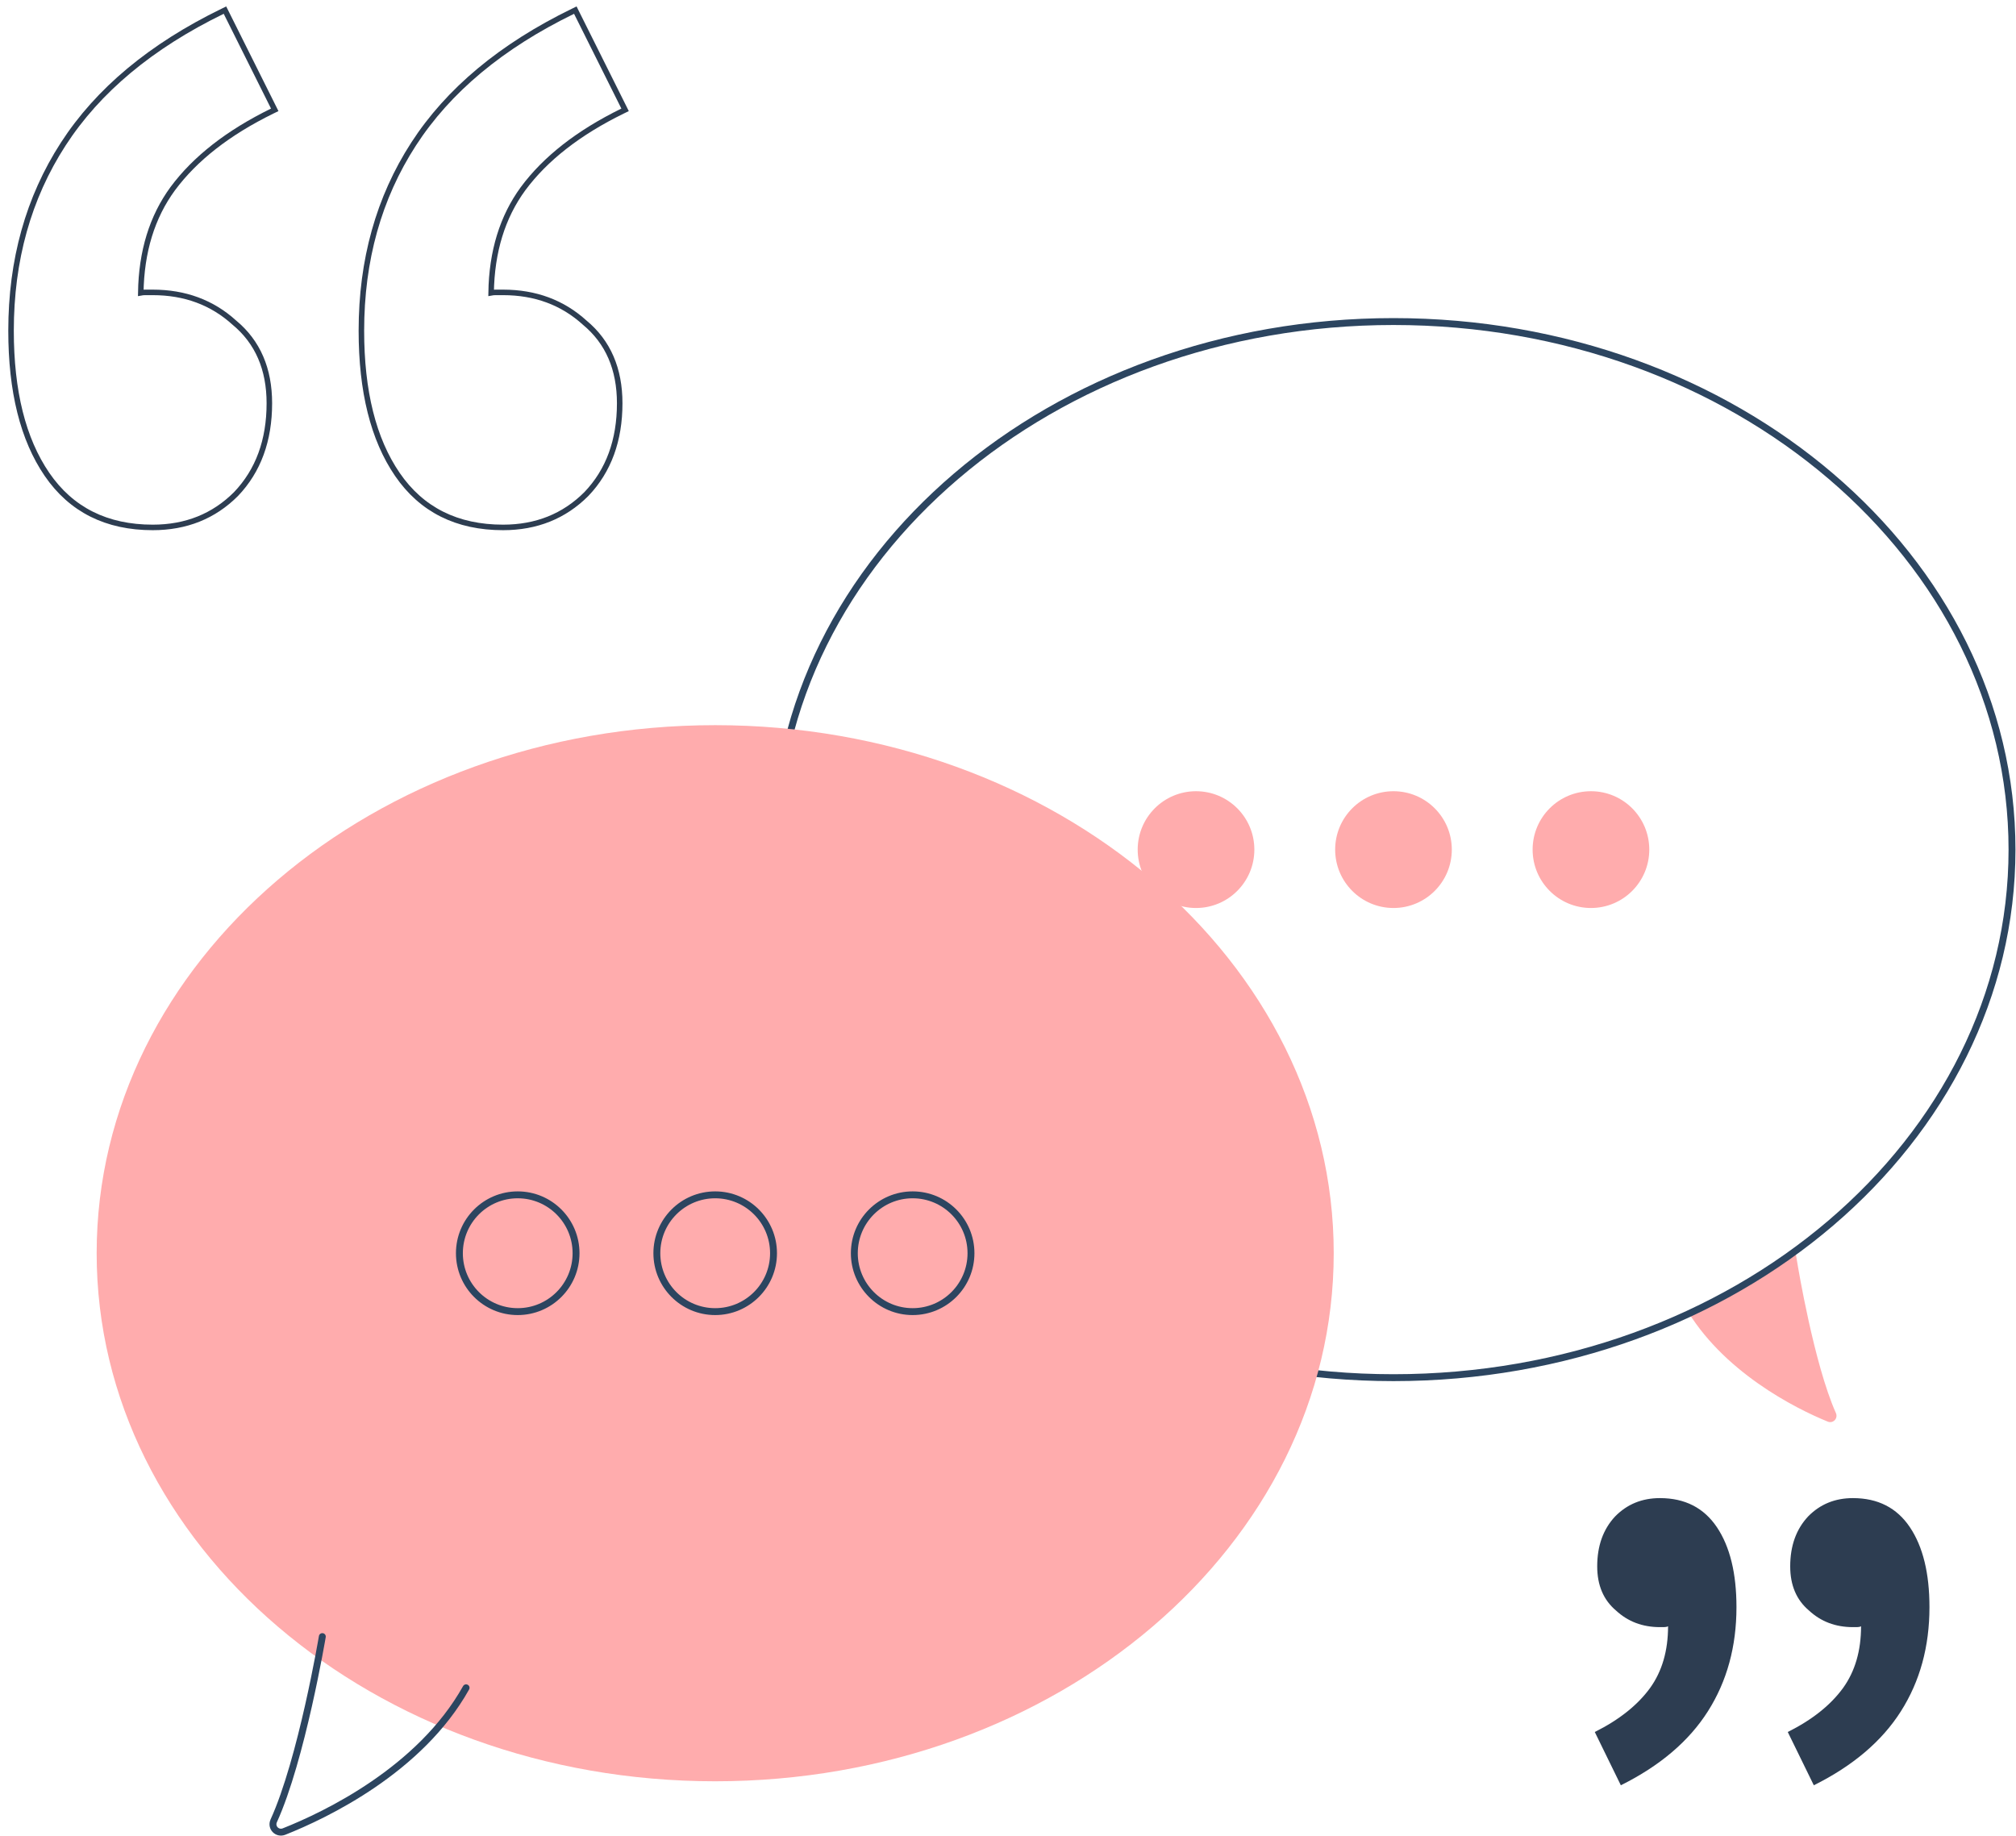 <?xml version="1.0" encoding="UTF-8"?>
<svg xmlns="http://www.w3.org/2000/svg" width="146" height="133" viewBox="0 0 146 133" fill="none">
  <path opacity="0.9" d="M16.381 0.911L16.292 0.733L16.114 0.82C10.951 3.335 7.101 6.538 4.579 10.436C2.058 14.333 0.8 18.84 0.8 23.951C0.8 28.335 1.661 31.812 3.404 34.359C5.158 36.921 7.721 38.2 11.063 38.2C13.468 38.2 15.483 37.395 17.093 35.782L17.093 35.782L17.096 35.779C18.707 34.091 19.507 31.894 19.507 29.206C19.507 26.727 18.667 24.773 16.975 23.371C15.366 21.907 13.391 21.177 11.063 21.177H11.062H11.062H11.061H11.06H11.059H11.058H11.057H11.056H11.056H11.055H11.054H11.053H11.052H11.052H11.051H11.05H11.049H11.048H11.047H11.046H11.046H11.045H11.044H11.043H11.042H11.041H11.04H11.04H11.039H11.038H11.037H11.036H11.035H11.034H11.034H11.033H11.032H11.031H11.03H11.029H11.028H11.027H11.027H11.026H11.025H11.024H11.023H11.022H11.021H11.02H11.02H11.019H11.018H11.017H11.016H11.015H11.014H11.013H11.012H11.012H11.011H11.01H11.009H11.008H11.007H11.006H11.005H11.005H11.004H11.003H11.002H11.001H11H10.999H10.998H10.997H10.996H10.995H10.995H10.994H10.993H10.992H10.991H10.99H10.989H10.988H10.987H10.986H10.986H10.985H10.984H10.983H10.982H10.981H10.98H10.979H10.978H10.977H10.976H10.976H10.975H10.974H10.973H10.972H10.971H10.97H10.969H10.968H10.967H10.966H10.965H10.964H10.963H10.963H10.962H10.961H10.96H10.959H10.958H10.957H10.956H10.955H10.954H10.953H10.952H10.951H10.95H10.95H10.949H10.948H10.947H10.946H10.945H10.944H10.943H10.942H10.941H10.94H10.939H10.938H10.937H10.936H10.935H10.934H10.933H10.932H10.931H10.931H10.93H10.929H10.928H10.927H10.926H10.925H10.924H10.923H10.922H10.921H10.92H10.919H10.918H10.917H10.916H10.915H10.914H10.913H10.912H10.911H10.91H10.909H10.908H10.907H10.906H10.905H10.904H10.903H10.902H10.901H10.9H10.899H10.899H10.898H10.896H10.896H10.895H10.894H10.893H10.892H10.891H10.89H10.889H10.888H10.887H10.886H10.885H10.884H10.883H10.882H10.881H10.88H10.879H10.878H10.877H10.876H10.875H10.874H10.873H10.872H10.871H10.87H10.869H10.868H10.867H10.866H10.865H10.864H10.863H10.861H10.861H10.86H10.858H10.857H10.856H10.855H10.854H10.853H10.852H10.851H10.85H10.849H10.848H10.847H10.846H10.845H10.844H10.843H10.842H10.841H10.84H10.839H10.838H10.837H10.836H10.835H10.834H10.833H10.832H10.831H10.83H10.829H10.828H10.827H10.825H10.825H10.823H10.822H10.821H10.82H10.819H10.818H10.817H10.816H10.815H10.814H10.813H10.812H10.811H10.81H10.809H10.808H10.807H10.806H10.805H10.803H10.802H10.801H10.8H10.799H10.798H10.797H10.796H10.795H10.794H10.793H10.792H10.791H10.79H10.789H10.787H10.786H10.785H10.784H10.783H10.782H10.781H10.78H10.779H10.778H10.777H10.776H10.774H10.773H10.772H10.771H10.77H10.769H10.768H10.767H10.766H10.765H10.764H10.763H10.761H10.76H10.759H10.758H10.757H10.756H10.755H10.754H10.753H10.752H10.751H10.749H10.748H10.747H10.746H10.745H10.744H10.743H10.742H10.741H10.739H10.738H10.737H10.736H10.735H10.734H10.733H10.732H10.731H10.729H10.728H10.727H10.726H10.725H10.724H10.723H10.722H10.72H10.719H10.718H10.717H10.716H10.715H10.714H10.713H10.711H10.71H10.709H10.708H10.707H10.706H10.705H10.704H10.702H10.701H10.7H10.699H10.698H10.697H10.696H10.694H10.693H10.692H10.691H10.69H10.689H10.688H10.687H10.685H10.684H10.683H10.682H10.681H10.68H10.678H10.677H10.676H10.675H10.674H10.673H10.671H10.67H10.669H10.668H10.667H10.666H10.665H10.663H10.662H10.661H10.66H10.659H10.658H10.656H10.655H10.654H10.653H10.652H10.65H10.649H10.648H10.647H10.646H10.645H10.643H10.642H10.641H10.64H10.639H10.638H10.636H10.635H10.634H10.633H10.632H10.63H10.629H10.628H10.627H10.626H10.624H10.623H10.622H10.621H10.62H10.619H10.617H10.616H10.615H10.614H10.613H10.611H10.61H10.609H10.608H10.607H10.605H10.604H10.603H10.602H10.601H10.599H10.598H10.597H10.596H10.595H10.593H10.592H10.591H10.59H10.588H10.587H10.586H10.585H10.584H10.582H10.581H10.58H10.579H10.578H10.576H10.575H10.574H10.573H10.571H10.57H10.569H10.568H10.566H10.565H10.564H10.563H10.562H10.56H10.559H10.558H10.557H10.555H10.554H10.553H10.552H10.55H10.549H10.548H10.547H10.546H10.544H10.543H10.542H10.54H10.539H10.538H10.537H10.536H10.534H10.533H10.532H10.53H10.529H10.528C10.411 21.177 10.299 21.187 10.195 21.207C10.24 18.218 11.014 15.708 12.509 13.666C14.127 11.482 16.525 9.606 19.716 8.043L19.897 7.955L19.807 7.774L16.381 0.911ZM41.753 0.911L41.665 0.733L41.487 0.82C36.323 3.335 32.473 6.538 29.951 10.436C27.43 14.333 26.172 18.84 26.172 23.951C26.172 28.335 27.033 31.812 28.777 34.359C30.53 36.921 33.093 38.2 36.435 38.2C38.84 38.2 40.855 37.395 42.465 35.782L42.465 35.782L42.468 35.779C44.08 34.091 44.879 31.894 44.879 29.206C44.879 26.727 44.039 24.773 42.348 23.371C40.739 21.907 38.763 21.177 36.435 21.177H36.435H36.434H36.433H36.432H36.431H36.431H36.43H36.429H36.428H36.427H36.426H36.425H36.425H36.424H36.423H36.422H36.421H36.42H36.419H36.419H36.418H36.417H36.416H36.415H36.414H36.413H36.413H36.412H36.411H36.41H36.409H36.408H36.407H36.407H36.406H36.405H36.404H36.403H36.402H36.401H36.401H36.4H36.399H36.398H36.397H36.396H36.395H36.394H36.394H36.393H36.392H36.391H36.39H36.389H36.388H36.387H36.386H36.386H36.385H36.384H36.383H36.382H36.381H36.38H36.379H36.379H36.378H36.377H36.376H36.375H36.374H36.373H36.372H36.371H36.37H36.37H36.369H36.368H36.367H36.366H36.365H36.364H36.363H36.362H36.361H36.361H36.36H36.359H36.358H36.357H36.356H36.355H36.354H36.353H36.352H36.352H36.35H36.35H36.349H36.348H36.347H36.346H36.345H36.344H36.343H36.342H36.341H36.34H36.34H36.339H36.338H36.337H36.336H36.335H36.334H36.333H36.332H36.331H36.33H36.329H36.328H36.327H36.327H36.325H36.325H36.324H36.323H36.322H36.321H36.32H36.319H36.318H36.317H36.316H36.315H36.314H36.313H36.312H36.311H36.31H36.309H36.309H36.308H36.307H36.306H36.305H36.304H36.303H36.302H36.301H36.3H36.299H36.298H36.297H36.296H36.295H36.294H36.293H36.292H36.291H36.29H36.289H36.288H36.287H36.286H36.285H36.285H36.283H36.282H36.282H36.281H36.28H36.279H36.278H36.277H36.276H36.275H36.274H36.273H36.272H36.271H36.27H36.269H36.268H36.267H36.266H36.265H36.264H36.263H36.262H36.261H36.26H36.259H36.258H36.257H36.256H36.255H36.254H36.253H36.252H36.251H36.25H36.249H36.248H36.247H36.246H36.245H36.244H36.243H36.242H36.241H36.24H36.239H36.238H36.237H36.236H36.235H36.234H36.233H36.232H36.231H36.23H36.229H36.228H36.227H36.226H36.225H36.224H36.223H36.221H36.221H36.219H36.218H36.217H36.216H36.215H36.214H36.213H36.212H36.211H36.21H36.209H36.208H36.207H36.206H36.205H36.204H36.203H36.202H36.201H36.2H36.199H36.198H36.197H36.196H36.195H36.194H36.193H36.191H36.191H36.189H36.188H36.187H36.186H36.185H36.184H36.183H36.182H36.181H36.18H36.179H36.178H36.177H36.176H36.175H36.174H36.172H36.171H36.17H36.169H36.168H36.167H36.166H36.165H36.164H36.163H36.162H36.161H36.16H36.159H36.158H36.157H36.155H36.154H36.153H36.152H36.151H36.15H36.149H36.148H36.147H36.146H36.145H36.144H36.142H36.141H36.14H36.139H36.138H36.137H36.136H36.135H36.134H36.133H36.132H36.13H36.129H36.128H36.127H36.126H36.125H36.124H36.123H36.122H36.121H36.12H36.118H36.117H36.116H36.115H36.114H36.113H36.112H36.111H36.109H36.108H36.107H36.106H36.105H36.104H36.103H36.102H36.101H36.099H36.098H36.097H36.096H36.095H36.094H36.093H36.092H36.09H36.089H36.088H36.087H36.086H36.085H36.084H36.083H36.081H36.08H36.079H36.078H36.077H36.076H36.075H36.074H36.072H36.071H36.07H36.069H36.068H36.067H36.066H36.064H36.063H36.062H36.061H36.06H36.059H36.058H36.056H36.055H36.054H36.053H36.052H36.051H36.05H36.048H36.047H36.046H36.045H36.044H36.043H36.041H36.04H36.039H36.038H36.037H36.036H36.035H36.033H36.032H36.031H36.03H36.029H36.028H36.026H36.025H36.024H36.023H36.022H36.02H36.019H36.018H36.017H36.016H36.015H36.013H36.012H36.011H36.01H36.009H36.008H36.006H36.005H36.004H36.003H36.002H36H35.999H35.998H35.997H35.996H35.994H35.993H35.992H35.991H35.99H35.989H35.987H35.986H35.985H35.984H35.983H35.981H35.98H35.979H35.978H35.977H35.975H35.974H35.973H35.972H35.97H35.969H35.968H35.967H35.966H35.964H35.963H35.962H35.961H35.959H35.958H35.957H35.956H35.955H35.953H35.952H35.951H35.95H35.949H35.947H35.946H35.945H35.944H35.942H35.941H35.94H35.939H35.938H35.936H35.935H35.934H35.933H35.931H35.93H35.929H35.928H35.926H35.925H35.924H35.923H35.922H35.92H35.919H35.918H35.916H35.915H35.914H35.913H35.911H35.91H35.909H35.908H35.907H35.905H35.904H35.903H35.901H35.9C35.783 21.177 35.671 21.187 35.567 21.207C35.612 18.218 36.387 15.708 37.881 13.666C39.499 11.482 41.897 9.606 45.088 8.043L45.269 7.955L45.179 7.774L41.753 0.911Z" stroke="#17283E" stroke-width="0.4"></path>
  <g clip-path="url(#clip0_813_584)">
    <path d="M122 94.597C124.705 99.333 130.016 102.008 132.367 102.964C132.757 103.122 133.129 102.732 132.957 102.342C131.368 98.785 130.188 91.616 130.188 91.616L130 90.5C130 90.5 127.634 93.285 122.288 95.077L122 94.597Z" fill="#FFACAD"></path>
    <path d="M100.917 99.781C125.656 99.781 145.711 82.657 145.711 61.535C145.711 40.412 125.656 23.289 100.917 23.289C76.178 23.289 56.123 40.412 56.123 61.535C56.123 82.657 76.178 99.781 100.917 99.781Z" stroke="#2C4560" stroke-width="0.5" stroke-miterlimit="10" stroke-linecap="round"></path>
    <path d="M51.794 129.014C76.534 129.014 96.589 111.89 96.589 90.768C96.589 69.645 76.534 52.522 51.794 52.522C27.055 52.522 7 69.645 7 90.768C7 111.89 27.055 129.014 51.794 129.014Z" fill="#FFACAD"></path>
    <path d="M23.343 118.534C23.343 118.534 21.843 127.454 19.823 131.879C19.604 132.365 20.077 132.85 20.573 132.653C23.574 131.463 30.43 128.193 33.754 122.243" stroke="#2C4560" stroke-width="0.5" stroke-miterlimit="10" stroke-linecap="round"></path>
    <path d="M37.494 94.997C39.827 94.997 41.718 93.104 41.718 90.768C41.718 88.432 39.827 86.539 37.494 86.539C35.161 86.539 33.27 88.432 33.27 90.768C33.27 93.104 35.161 94.997 37.494 94.997Z" stroke="#2C4560" stroke-width="0.5" stroke-miterlimit="10" stroke-linecap="round"></path>
    <path d="M51.794 94.997C54.127 94.997 56.019 93.104 56.019 90.768C56.019 88.432 54.127 86.539 51.794 86.539C49.461 86.539 47.57 88.432 47.57 90.768C47.57 93.104 49.461 94.997 51.794 94.997Z" stroke="#2C4560" stroke-width="0.5" stroke-miterlimit="10" stroke-linecap="round"></path>
    <path d="M66.095 94.997C68.428 94.997 70.319 93.104 70.319 90.768C70.319 88.432 68.428 86.539 66.095 86.539C63.762 86.539 61.871 88.432 61.871 90.768C61.871 93.104 63.762 94.997 66.095 94.997Z" stroke="#2C4560" stroke-width="0.5" stroke-miterlimit="10" stroke-linecap="round"></path>
    <path d="M86.617 65.764C88.95 65.764 90.841 63.87 90.841 61.535C90.841 59.199 88.95 57.306 86.617 57.306C84.283 57.306 82.392 59.199 82.392 61.535C82.392 63.87 84.283 65.764 86.617 65.764Z" fill="#FFACAD"></path>
    <path d="M100.917 65.764C103.25 65.764 105.141 63.87 105.141 61.535C105.141 59.199 103.25 57.306 100.917 57.306C98.584 57.306 96.693 59.199 96.693 61.535C96.693 63.87 98.584 65.764 100.917 65.764Z" fill="#FFACAD"></path>
    <path d="M115.218 65.764C117.551 65.764 119.442 63.87 119.442 61.535C119.442 59.199 117.551 57.306 115.218 57.306C112.884 57.306 110.993 59.199 110.993 61.535C110.993 63.87 112.884 65.764 115.218 65.764Z" fill="#FFACAD"></path>
    <path opacity="0.9" d="M134.189 108.504C135.998 108.504 137.374 109.208 138.317 110.614C139.261 112.021 139.733 113.95 139.733 116.402C139.733 119.255 139.045 121.767 137.669 123.937C136.293 126.108 134.189 127.896 131.358 129.303L129.471 125.444C131.24 124.56 132.577 123.495 133.481 122.249C134.346 121.044 134.779 119.557 134.779 117.788C134.7 117.828 134.602 117.849 134.484 117.849C134.366 117.849 134.268 117.849 134.189 117.849C132.931 117.849 131.87 117.447 131.005 116.643C130.1 115.879 129.648 114.814 129.648 113.448C129.648 111.961 130.081 110.755 130.946 109.831C131.811 108.947 132.892 108.504 134.189 108.504ZM120.212 108.504C122.021 108.504 123.397 109.208 124.341 110.614C125.284 112.021 125.756 113.95 125.756 116.402C125.756 119.255 125.068 121.767 123.692 123.937C122.316 126.108 120.212 127.896 117.382 129.303L115.495 125.444C117.264 124.56 118.6 123.495 119.505 122.249C120.37 121.044 120.802 119.557 120.802 117.788C120.724 117.828 120.625 117.849 120.507 117.849C120.389 117.849 120.291 117.849 120.212 117.849C118.954 117.849 117.893 117.447 117.028 116.643C116.124 115.879 115.671 114.814 115.671 113.448C115.671 111.961 116.104 110.755 116.969 109.831C117.834 108.947 118.915 108.504 120.212 108.504Z" fill="#17283E"></path>
  </g>
  <defs>
    <clipPath id="clip0_813_584">
      <rect width="139" height="110" fill="white" transform="translate(7 23)"></rect>
    </clipPath>
  </defs>
</svg>
